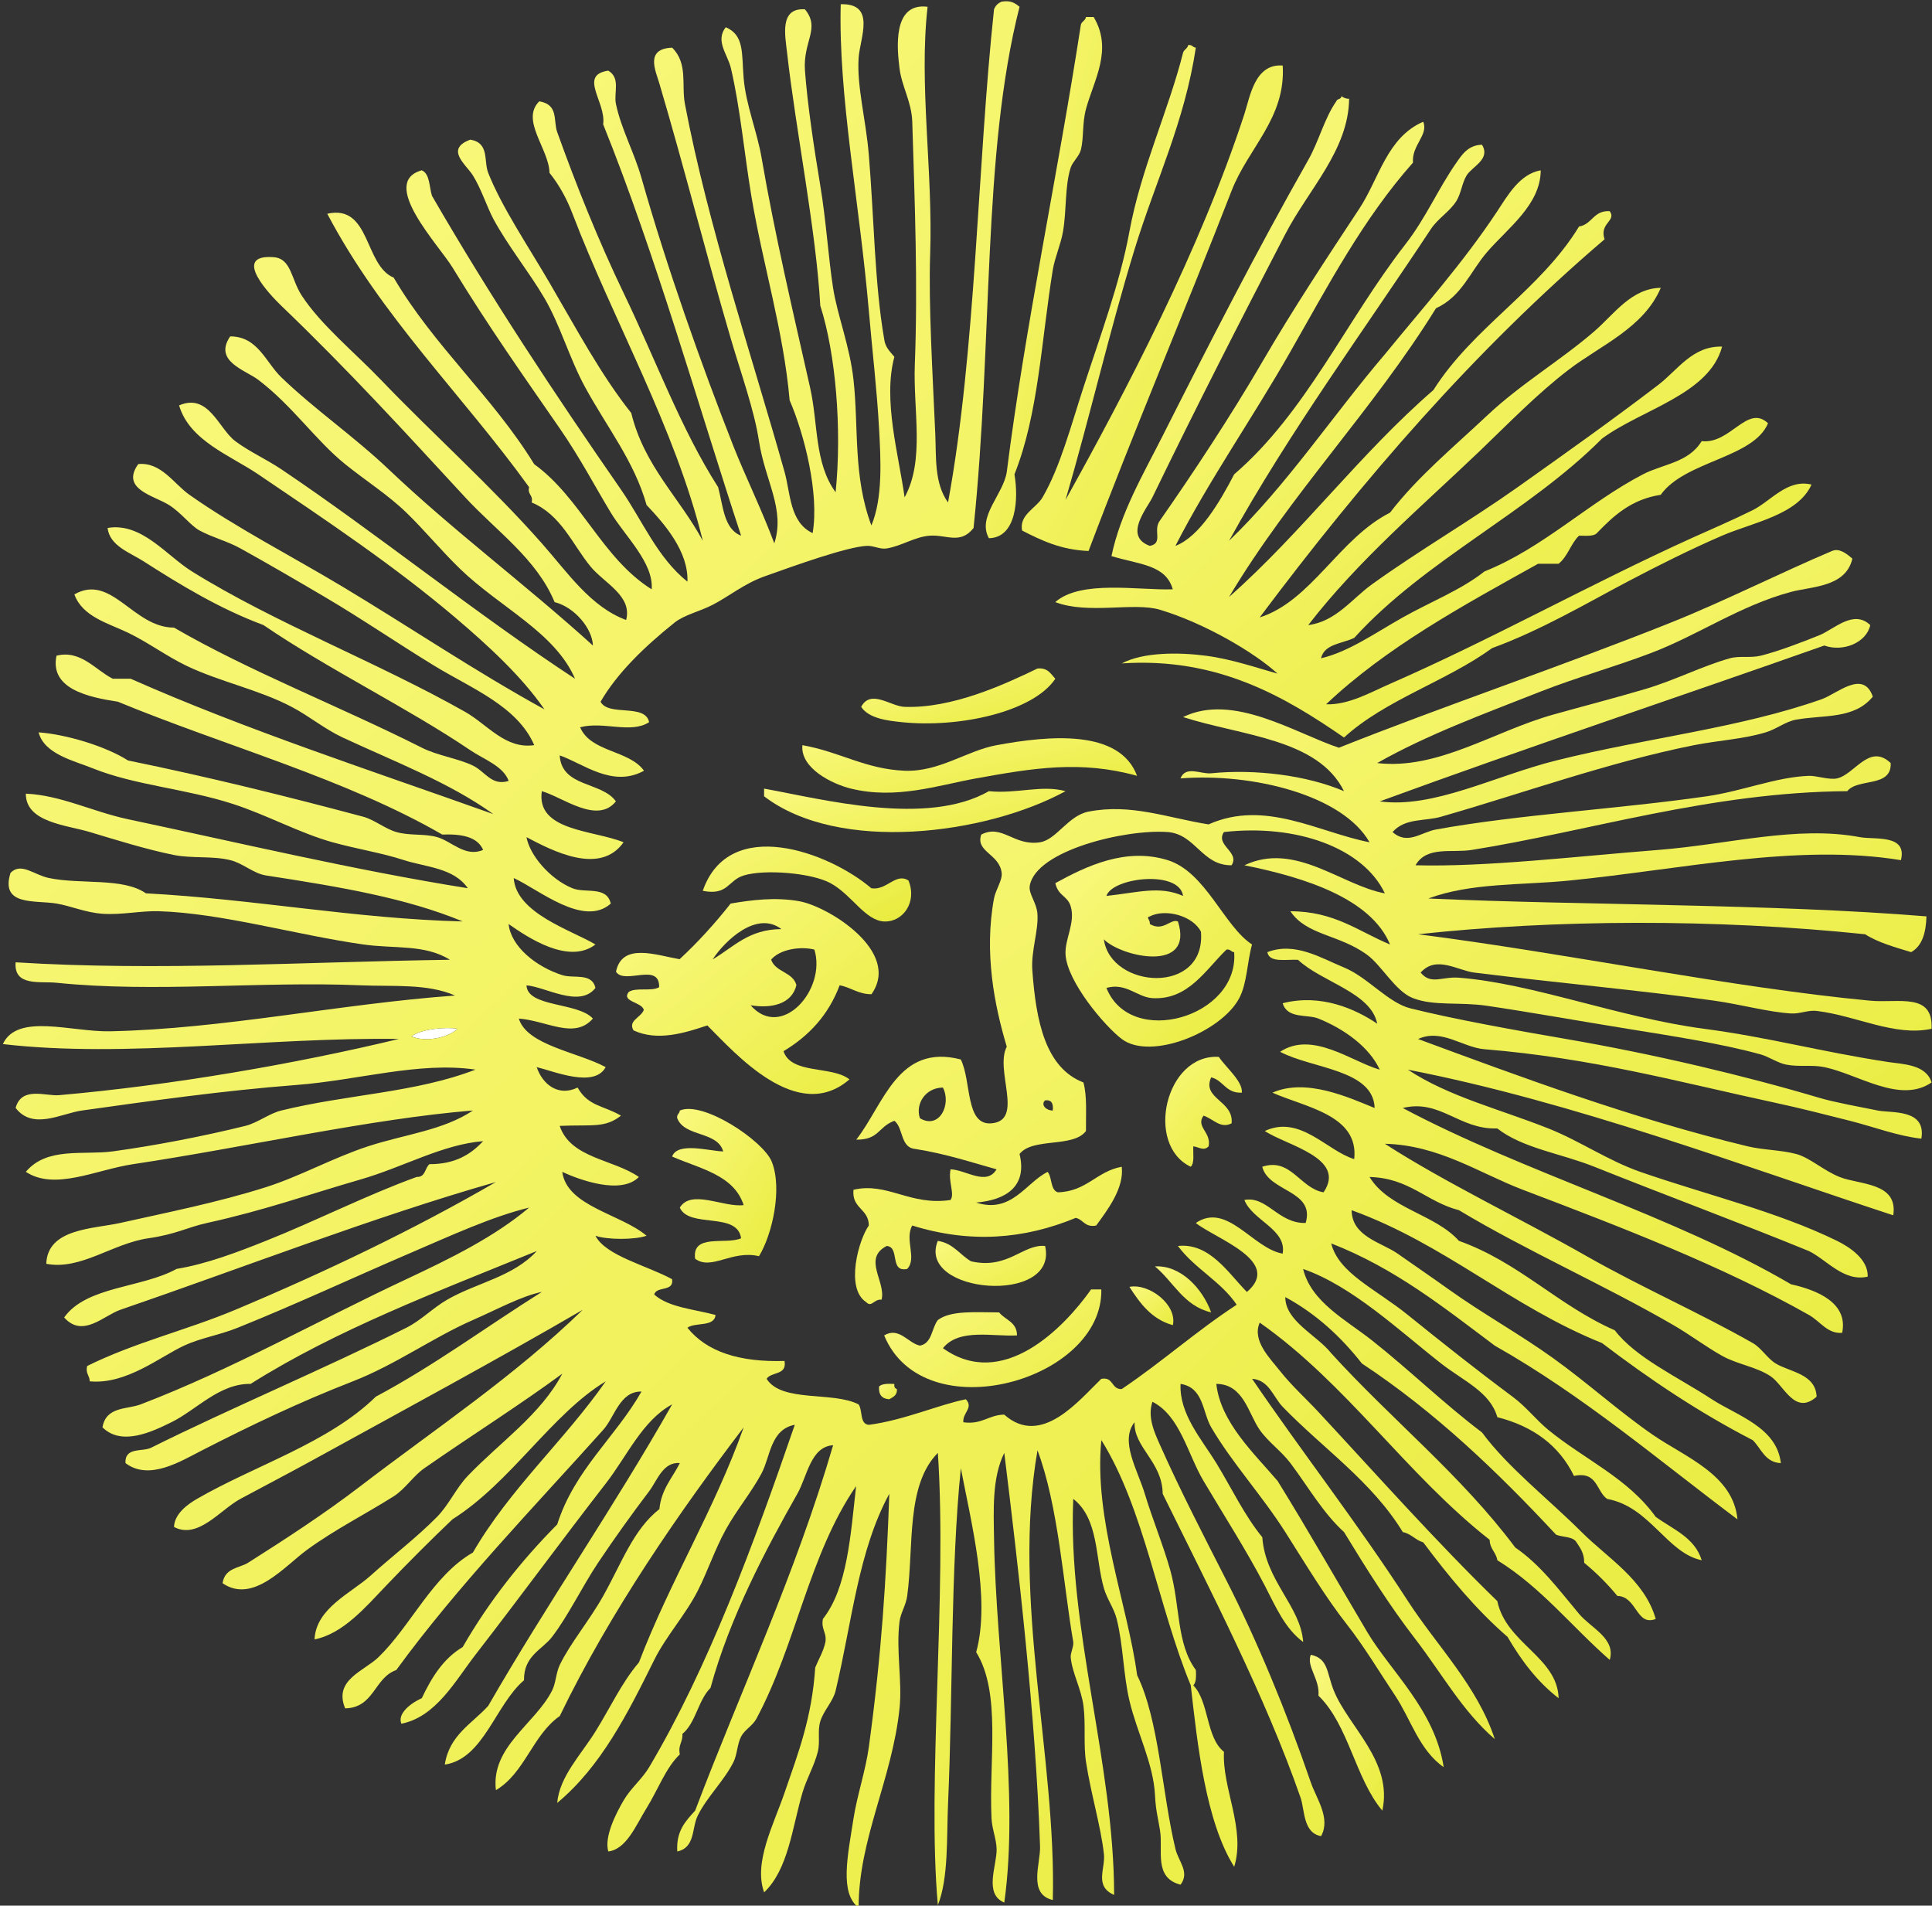 <?xml version="1.0"?>
<svg
    xmlns:rdf="http://www.w3.org/1999/02/22-rdf-syntax-ns#"
    xmlns="http://www.w3.org/2000/svg"
    xmlns:cc="http://web.resource.org/cc/"
    xmlns:dc="http://purl.org/dc/elements/1.1/"
    xmlns:svg="http://www.w3.org/2000/svg"
    xmlns:inkscape="http://www.inkscape.org/namespaces/inkscape"
    xmlns:sodipodi="http://sodipodi.sourceforge.net/DTD/sodipodi-0.dtd"
    xmlns:ns1="http://sozi.baierouge.fr"
    xmlns:xlink="http://www.w3.org/1999/xlink"
    viewBox="0 0 363 358"
  >
  <rect x="0" y="0" width="363" height="358" fill="#333333" stroke="none"/>
  <defs
    >
    <linearGradient
        id="imagebot_2"
        y2="1"
      >
      <stop
          stop-color="#fbf982"
          offset="0"
      />
      <stop
          stop-color="#e8eb3b"
          offset="1"
      />
    </linearGradient
    >
  </defs
  >
  <g
    >
    <title
    />
    <path
        id="imagebot_88"
        d="m204.96 2.961c3.67 6.144 0.04 11.844-1.44 17.28-0.73 2.702-0.39 5.451-0.96 7.68-0.3 1.187-1.56 2.237-1.92 3.36-1.11 3.424-0.74 7.979-1.44 12-0.42 2.423-1.54 4.886-1.92 7.2-2.16 13.342-2.69 27.117-7.2 38.4 0.78 4.516 0.42 11.899-4.8 11.999-2.28-4.065 2.74-8.209 3.36-12.479 3.44-27.287 9.61-55.986 13.92-84 0.17-0.631 0.85-0.755 0.96-1.44h1.44z"
        fill-rule="evenodd"
        transform="translate(.524 .23)"
        clip-rule="evenodd"
        fill="url(#imagebot_2)"
    />
    <path
        id="imagebot_86"
        d="m222.72 8.242c0.78-0.135 0.83 0.454 1.44 0.48-2.12 14.028-7.57 25.037-11.52 37.92-4.72 15.409-8.31 31.116-12.96 47.04 11.33-20.387 25.23-46.867 33.6-72.48 1.06-3.252 1.95-9.536 7.2-9.12 0.61 9.858-6.46 15.436-9.6 23.52-8.53 21.958-18.25 44.826-26.88 67.678-5.22-0.22-8.88-2-12.48-3.838-0.61-2.968 2.66-4.206 3.84-6.24 3.31-5.679 5.35-13.5 7.68-20.64 3.06-9.415 6.86-19.594 8.64-29.28 2.16-11.781 7.32-22.678 10.08-33.6 0.17-0.631 0.84-0.755 0.96-1.44z"
        fill-rule="evenodd"
        transform="translate(.524 .23)"
        clip-rule="evenodd"
        fill="url(#imagebot_2)"
    />
    <path
        id="imagebot_84"
        d="m348.04 104.95c-1.25 5.37-7.65 5.21-11.52 6.24-9.65 2.59-17.48 8.15-26.4 11.52-6.8 2.58-13.89 4.55-20.64 7.2-10.71 4.22-21.35 8.11-30.72 13.44 11.43 1.32 21.84-5.96 33.12-9.12 5.74-1.61 11.59-3.11 17.28-4.8 5.48-1.62 10.57-4.27 15.84-5.76 1.82-0.51 3.95-0.03 5.76-0.48 3.29-0.81 7.62-2.46 11.04-3.84 2.85-1.15 6.45-4.93 9.6-1.92-0.68 3.23-5.01 5.13-8.64 3.84-27.79 9.81-56 19.2-83.52 29.28 10.12 1.37 21.53-4.78 33.12-7.68 17.19-4.3 34.46-6.06 49.92-11.52 2.87-1.01 7.82-5.65 9.6-0.48-3.51 4.29-9.21 3.39-14.4 4.32-2.08 0.38-3.62 1.76-5.76 2.4-4.27 1.28-8.95 1.51-13.44 2.4-15.97 3.18-32.46 9.13-47.52 13.44-3.12 0.9-6.72 0.19-9.12 2.88 2.8 2.5 5.38 0.03 8.16-0.48 15.51-2.82 34.15-3.83 50.88-6.24 6.71-0.97 13.08-3.63 19.2-3.84 1.43-0.05 3.82 0.81 5.28 0.48 3.33-0.74 6.06-6.69 10.08-2.88 0.2 4.68-6.19 2.77-8.16 5.28-25.7 0.18-48.56 7.54-70.56 11.04-3.75 0.6-8.46-0.79-10.56 2.88 13.14 0.35 29.86-1.64 45.6-2.88 13.36-1.05 25.94-4.64 37.92-2.4 2.71 0.51 8.92-0.61 7.68 4.32-19.43-3.19-41.35 1.76-62.4 3.84-9.12 0.9-18.27 0.37-26.4 3.36 28.96 1.3 64.62 0.98 93.6 3.36-0.09 3.11-0.82 5.58-2.88 6.72-3.06-0.94-6.2-1.79-8.64-3.36-28.21-2.94-58.34-2.78-84 0 27.55 3.5 58.81 10.02 84.96 12.48 5.28 0.5 11.86-1.63 11.52 5.28-6.94 1.5-14.07-2.45-21.6-3.36-1.6-0.19-3.15 0.58-4.8 0.48-4.25-0.25-9.38-1.69-14.4-2.4-13.46-1.91-29.95-3.39-45.12-5.28-3.17-0.39-7.13-3.3-10.08 0 1.96 2.37 3.96 0.71 7.2 0.96 13.94 1.09 30.07 7.49 46.08 9.6 12.12 1.6 21.8 4.29 34.56 6.24 2.65 0.41 7.11 0.4 8.16 3.84-5.94 4.08-13.82-1.58-20.16-2.88-2.38-0.49-4.76 0.01-7.2-0.48-1.59-0.32-3.23-1.49-4.8-1.92-7.48-2.06-16.76-3.47-24.96-4.8-9.23-1.49-18.4-3.14-26.4-4.32-5.21-0.77-9.89 0.1-13.92-1.44-3.31-1.27-5.87-6.15-8.64-8.16-5.29-3.85-11.36-3.62-14.39-8.16 8.32 0 12.82 3.81 18.72 6.24-3.56-8.6-15.9-12.58-27.36-14.88 9.54-4.51 18.15 3.75 26.39 5.28-4.06-8.56-16.61-13.07-30.24-11.52-1.67 2.51 3.04 3.72 1.44 6.24-5.58 0.07-6.75-5.84-12-6.24-7.88-0.59-24.77 3.44-25.92 10.08-0.26 1.53 1.28 3.12 1.44 5.28 0.24 3.09-1.21 6.93-0.96 10.56 0.69 9.67 2.48 18.37 9.6 21.12 0.71 2.5 0.45 5.96 0.48 9.12-2.39 3.21-10.02 1.17-12.48 4.32 1.5 6.14-2.62 8.67-8.16 9.12 6.65 2.17 9.36-3.76 13.44-5.76 0.88 1.05 0.47 3.38 1.92 3.84 5.44-0.16 7.26-3.94 12-4.8 0.48 4.01-2.66 8.1-4.8 11.04-2.16 0.41-2.39-1.12-3.84-1.44-9.73 4.03-19.82 4.82-30.72 1.44-1.49 2.61 0.95 6.2-0.96 8.16-3.39 0.67-1.29-4.14-3.84-4.32-4.58 2.35-0.11 6.71-0.96 10.08-1.46-0.13-1.86 1.54-2.88 0.48-4-2.56-1.43-11.74 0.48-14.4 0-3.19-3.24-3.16-2.88-6.72 6.33-1.49 10.67 3.07 18.24 1.92 0.82-1.17-0.48-3.43 0-5.76 2.92 0.1 6.74 3.18 8.64 0-4.33-1.19-9.48-2.93-15.36-3.84-2.74-0.29-2.12-3.95-3.84-5.28-3.13 1.18-2.82 3.57-7.16 3.55 5.21-6.68 7.82-18.12 19.64-15.07 2.04 4.1 0.82 12.42 5.76 12 6.23-0.52 0.56-9.98 2.88-14.4-2.34-7.81-4.28-17.69-2.4-27.84 0.33-1.72 1.6-3.4 1.44-4.8-0.4-3.61-4.95-3.92-3.84-7.2 3.94-2.06 6.12 2.21 11.04 1.44 3.1-0.48 5.28-5.01 9.12-5.76 8.02-1.56 14.81 1.17 22.56 2.4 10.59-4.73 20.65 1.49 30.24 3.36-5.04-8.85-21.91-13.05-35.52-12 0.98-2.47 3.83-0.76 5.76-0.96 8.21-0.83 17.95 0.36 24.96 3.36-4.87-9.85-19.08-10.36-30.24-13.92 9.41-4.61 21.06 3.03 29.28 5.76 19.91-7.93 41.84-15.3 62.4-23.52 9.65-3.85 20.86-9.47 30.24-13.44 1.39-0.59 2.72 0.47 3.84 1.44zm-175.2 105.12c3.65 2.18 5.97-2.59 4.32-5.76-3.27 0.03-5.22 3.05-4.32 5.76zm24.96-1.44c0.14-1.25-0.17-2.06-1.44-1.92-0.86 0.82 0.15 1.89 1.44 1.92z"
        fill-rule="evenodd"
        clip-rule="evenodd"
        fill="url(#imagebot_2)"
    />
    <path
        id="imagebot_82"
        d="m197.76 127.28c-4.22 6.29-18.17 9.26-28.8 8.16-2.68-0.27-6.26-0.69-7.68-2.88 1.82-3.4 5.51-0.09 8.16 0 8.97 0.31 18.65-4.16 24.96-7.2 1.96-0.2 2.5 1.02 3.36 1.92z"
        fill-rule="evenodd"
        transform="translate(.524 .23)"
        clip-rule="evenodd"
        fill="url(#imagebot_2)"
    />
    <path
        id="imagebot_80"
        d="m213.12 145.52c-10.58-2.95-19.53-1.46-30.24 0.48-7.29 1.32-15.01 4-23.52 1.92-3.52-0.86-9.55-3.82-9.12-8.16 7.08 1.25 11.82 4.5 19.2 4.8 6.5 0.26 11.68-3.77 17.28-4.8 9.81-1.81 23.11-3.08 26.4 5.76z"
        fill-rule="evenodd"
        transform="translate(.524 .23)"
        clip-rule="evenodd"
        fill="url(#imagebot_2)"
    />
    <path
        id="imagebot_78"
        d="m199.68 148.4c-15.01 8.19-42.62 11.72-56.64 0.96v-1.44c11.07 2 30.56 7.17 42.24 0.48 5.28 0.54 9.9-1.24 14.4 0z"
        fill-rule="evenodd"
        transform="translate(.524 .23)"
        clip-rule="evenodd"
        fill="url(#imagebot_2)"
    />
    <path
        id="imagebot_76"
        d="m170.69 165.41c1.7 4.15-1.12 7.83-4.53 7.7-3.61-0.13-6.09-5.01-10.12-7.2-3.51-1.91-12.3-2.67-16.32-1.44-2.96 0.91-2.92 3.83-7.68 2.88 4.93-14.21 23.64-7.32 31.68-0.48 2.87 0.47 4.58-2.99 6.97-1.46z"
        fill-rule="evenodd"
        clip-rule="evenodd"
        fill="url(#imagebot_2)"
    />
    <path
        id="imagebot_74"
        d="m234.72 177.2c-0.94 3.37-0.92 7.28-2.4 10.08-3.36 6.37-16.65 11.79-22.08 7.68-3.22-2.44-10.23-10.73-10.56-15.84-0.19-2.93 1.91-6.01 0.96-9.12-0.6-1.96-2.35-1.9-2.88-4.32 5.84-3.22 13.26-6.76 21.12-4.32 7.15 2.23 10.56 12.41 15.84 15.84zm-27.36-9.12c5.96-0.64 9.98-1.96 14.4 0-0.69-4.96-13.31-3.46-14.4 0zm8.16 3.84c-0.82 0.2 0.1 0.62 0 1.44 2.56 1.51 3.92-1.1 5.28-0.48 3.08 9.71-10.6 6.7-13.92 3.36 1.28 9.33 19.22 10.52 18.24-1.44-1.51-3.01-6.68-4.38-9.6-2.88zm14.4 6.24c-3.9 3.74-7.16 9.52-13.92 9.12-2.87-0.17-4.91-2.96-8.64-1.92 4.52 11.4 24.96 5.52 24-6.72-0.61-0.02-0.66-0.61-1.44-0.48z"
        fill-rule="evenodd"
        transform="translate(.524 .23)"
        clip-rule="evenodd"
        fill="url(#imagebot_2)"
    />
    <path
        id="imagebot_73"
        d="m221.76 168.08c-4.42-1.96-8.44-0.64-14.4 0 1.09-3.46 13.71-4.96 14.4 0z"
        fill-opacity="0"
        fill-rule="evenodd"
        transform="translate(.524 .23)"
        clip-rule="evenodd"
        fill="#fff"
    />
    <path
        id="imagebot_70"
        d="m225.12 174.8c0.98 11.97-16.96 10.77-18.24 1.44 3.32 3.34 17 6.35 13.92-3.36-1.36-0.62-2.72 1.99-5.28 0.48 0.1-0.82-0.82-1.24 0-1.44 2.92-1.5 8.09-0.13 9.6 2.88z"
        fill-opacity="0"
        fill-rule="evenodd"
        transform="translate(.524 .23)"
        clip-rule="evenodd"
        fill="none"
    />
    <path
        id="imagebot_69"
        d="m146.4 174.32c-6.2 0.04-9.04 3.44-12.96 5.76 2.25-3.48 8.26-9.33 12.96-5.76z"
        fill-opacity="0"
        fill-rule="evenodd"
        transform="translate(.524 .23)"
        clip-rule="evenodd"
        fill="#fff"
    />
    <path
        id="imagebot_68"
        d="m152.64 178.16c2.35 7.52-6.14 17.22-12 10.56 3.86 0.63 7.77-0.19 8.64-3.84-0.69-2.51-3.98-2.42-4.8-4.8 1.59-1.91 5.39-2.59 8.16-1.92z"
        fill-rule="evenodd"
        transform="translate(.524 .23)"
        clip-rule="evenodd"
        fill="none"
    />
    <path
        id="imagebot_67"
        d="m231.36 178.64c0.96 12.24-19.48 18.12-24 6.72 3.73-1.04 5.77 1.75 8.64 1.92 6.76 0.4 10.02-5.38 13.92-9.12 0.78-0.13 0.83 0.46 1.44 0.48z"
        fill-opacity="0"
        fill-rule="evenodd"
        transform="translate(.524 .23)"
        clip-rule="evenodd"
        fill="#fff"
    />
    <path
        id="imagebot_66"
        d="m85.44 193.04c-1.564 1.58-5.869 2.63-8.64 1.44 1.687-1.45 6.668-1.83 8.64-1.44z"
        fill-rule="evenodd"
        transform="translate(.524 .23)"
        clip-rule="evenodd"
        fill="#fff"
    />
    <path
        id="imagebot_64"
        d="m232.8 205.04c-3.03 0.15-3.44-2.32-5.76-2.88-1.81 4.06 4.28 4.36 3.84 8.64-2.09 1.09-3.46-0.86-5.28-1.44-1.51 2.11 1.51 3.1 0.96 5.76-0.9 0.94-1.76 0.15-2.88 0-0.06 1.39 0.26 3.15-0.48 3.84-8.67-4.12-4.75-21.26 5.28-20.64 1.39 2.06 4.54 4.62 4.32 6.72z"
        fill-rule="evenodd"
        transform="translate(.524 .23)"
        clip-rule="evenodd"
        fill="url(#imagebot_2)"
    />
    <path
        id="imagebot_63"
        d="m176.64 204.08c1.65 3.17-0.68 7.94-4.32 5.76-0.91-2.71 1.05-5.73 4.32-5.76z"
        fill-rule="evenodd"
        transform="translate(.524 .23)"
        clip-rule="evenodd"
        fill="none"
    />
    <path
        id="imagebot_62"
        d="m195.84 206.48c1.26-0.14 1.58 0.67 1.44 1.92-1.29-0.03-2.31-1.1-1.44-1.92z"
        fill-rule="evenodd"
        transform="translate(.524 .23)"
        clip-rule="evenodd"
        fill="none"
    />
    <path
        id="imagebot_60"
        d="m142.08 235.76c-5.1-1.22-8.92 2.75-12 0.48-0.64-4.8 5.74-2.58 8.64-3.84-0.69-5.07-9.72-1.8-11.52-5.76 2.13-3.54 8.27 0.01 12-0.48-1.84-5.68-8.21-6.83-13.44-9.12 1.01-2.82 7.01-1.02 9.6-0.96-1.1-3.86-7.26-2.66-8.64-6.24-0.14-0.77 0.45-0.82 0.48-1.44 4.36-1.91 15.71 5.69 17.28 9.6 2.03 5.05 0.11 13.69-2.4 17.76z"
        fill-rule="evenodd"
        transform="translate(.524 .23)"
        clip-rule="evenodd"
        fill="url(#imagebot_2)"
    />
    <path
        id="imagebot_58"
        d="m195.84 233.84c2.59 11.2-24.25 9.01-20.16-0.96 2.91 0.45 4.12 2.6 6.24 3.84 6.91 1.59 9.78-3.29 13.92-2.88z"
        fill-rule="evenodd"
        transform="translate(.524 .23)"
        clip-rule="evenodd"
        fill="url(#imagebot_2)"
    />
    <path
        id="imagebot_56"
        d="m227.04 246.32c-5.18-1.22-7.06-5.74-10.56-8.64 4.81-0.29 8.94 4.15 10.56 8.64z"
        fill-rule="evenodd"
        transform="translate(.524 .23)"
        clip-rule="evenodd"
        fill="url(#imagebot_2)"
    />
    <path
        id="imagebot_54"
        d="m219.84 248.72c-4-1.12-6.15-4.09-8.16-7.2 3.7-0.72 9.01 3.36 8.16 7.2z"
        fill-rule="evenodd"
        transform="translate(.524 .23)"
        clip-rule="evenodd"
        fill="url(#imagebot_2)"
    />
    <path
        id="imagebot_52"
        d="m206.4 242c0.39 17.18-33.39 26.66-40.8 8.64 2.82-1.68 4.48 1.46 6.72 1.92 2.3-0.42 2.17-3.27 3.36-4.8 2.45-1.87 7.2-1.44 11.52-1.44 1.13 1.43 3.35 1.77 3.36 4.32-4.61 0.26-10.87-1.39-13.92 2.4 11.26 8.05 22.76-3.85 27.84-11.04h1.92z"
        fill-rule="evenodd"
        transform="translate(.524 .23)"
        clip-rule="evenodd"
        fill="url(#imagebot_2)"
    />
    <path
        id="imagebot_50"
        d="m167.52 259.76c-0.08 0.56 0.11 0.86 0.48 0.96 0.08 1.2-0.74 1.5-1.44 1.92-1.35-0.09-2.04-0.83-1.92-2.4 0.57-0.55 1.7-0.54 2.88-0.48z"
        fill-rule="evenodd"
        transform="translate(.524 .23)"
        clip-rule="evenodd"
        fill="url(#imagebot_2)"
    />
    <path
        id="imagebot_31"
        d="m245.76 310.64c3.32 0.69 2.97 3.37 4.32 6.72 2.74 6.8 11.15 13.3 9.12 22.56-5.11-6.09-6.32-16.08-12-21.6 0.28-3.12-2.32-5.52-1.44-7.68z"
        fill-rule="evenodd"
        transform="translate(.524 .23)"
        clip-rule="evenodd"
        fill="url(#imagebot_2)"
    />
    <path
        id="imagebot_29"
        d="m252.96 18.322c-0.12 9.669-7.63 17.017-12 25.44-8.47 16.322-16.72 32.43-24.96 49.44-1.01 2.085-5.5 7.298-0.48 9.118 2.62-0.51 0.47-2.963 1.92-4.798 6.11-8.744 13.21-19.471 19.2-29.76 5.82-10.001 12.2-19.644 18.24-28.8 3.71-5.623 5.17-13.372 12-16.32 1.04 2.468-2.2 4.412-1.92 7.68-9.31 10.475-16 23.15-23.04 35.52-7.01 12.326-15.17 23.949-21.6 36.478 4.53-1.71 8.36-8.281 11.04-13.438 13.56-11.679 20.98-28.824 32.16-43.2 3.91-5.031 6.13-10.399 9.6-15.36 0.99-1.417 2.18-3.31 4.8-3.36 1.68 2.734-1.84 4.064-2.88 5.76-0.86 1.395-1.04 3.388-1.92 4.8-1.25 2.003-3.48 3.281-4.8 5.28-12.52 18.976-26.6 38.085-37.92 58.558 10.92-10.518 19.41-23.465 29.28-35.038 7.12-8.714 14.69-17.154 21.12-26.88 1.94-2.936 4.21-6.989 8.16-7.68-0.03 6.485-6.19 10.847-10.08 15.36-3.18 3.686-4.75 8.348-9.6 10.56-11.87 19.171-27.28 34.805-38.88 54.238 13.67-12.084 24.59-26.928 38.4-38.878 7.5-11.857 20.02-18.701 27.36-30.72 2.48-0.394 2.7-3.062 5.76-2.88 1.35 1.822-2.01 2.246-0.96 5.28-24.43 20.854-45.41 45.149-64.8 71.038 9.72-3.09 14.91-14.84 24.48-19.678 5.21-6.772 11.84-12.217 18.24-18.24 6.35-5.986 13.82-10.353 20.16-15.84 3.74-3.241 6.96-8.077 12.48-8.16-3.19 7.51-11.31 10.799-17.28 15.36-5.93 4.521-11.46 10.25-16.8 15.36-11.03 10.537-22.77 20.478-32.16 32.638 5.22-0.66 8.27-5.01 12-7.68 8.96-6.43 18.44-11.916 27.36-18.238 8.82-6.254 17.77-12.603 26.4-19.2 3.69-2.825 6.43-7.358 12-7.2-2.39 8.988-15.1 11.772-22.56 17.28-13.98 14.026-33.23 22.768-46.56 37.438-2.27 1.1-5.61 1.12-6.24 3.84 5.22-1.23 10.15-4.75 15.36-7.68 5.12-2.89 10.91-5.13 15.35-8.64 10.97-4.37 19.51-12.9 29.77-18.238 3.75-1.953 8.57-2.167 11.04-6.24 5.43 0.607 8.58-7.016 12.47-3.36-2.73 6.56-15.63 7.069-20.16 13.44-5.54 0.853-8.86 3.936-12 7.2-0.61 0.658-2.08 0.478-3.35 0.478-1.56 1.49-2.13 3.95-3.85 5.28h-3.84c-14.19 7.89-28.49 15.66-39.84 26.4 4.2 0.15 8.32-2.23 12-3.84 18.93-8.27 37.58-18.72 56.64-27.36 3.83-1.729 7.75-3.401 11.53-5.278 3.4-1.694 6.5-5.911 11.04-4.8-2.56 5.715-11.08 7.124-16.8 9.598-5.98 2.58-12.11 5.66-17.77 8.64-7.44 3.93-16.4 9.2-25.43 12.48-8.62 6.26-20.07 9.7-27.84 16.8-10.94-7.53-23.61-15.14-41.76-13.92 4.06-2.14 10.7-2.11 15.84-1.44 4.88 0.64 9.7 2.32 13.43 3.36-4.33-3.98-13.73-9.49-22.08-12-4.93-1.48-13.49 0.93-19.68-1.44 4.83-4.23 15.62-2.18 22.08-2.4-1.32-4.65-6.3-4.65-11.52-6.24 1.71-8.174 5.99-15.407 9.6-22.558 8.63-17.09 17.73-34.867 27.36-51.84 1.99-3.493 3.05-7.862 5.28-11.04 0.12-0.521 0.96-0.326 0.96-0.96 0.4 0.254 0.79 0.5 1.45 0.48z"
        fill-rule="evenodd"
        transform="translate(.524 .23)"
        clip-rule="evenodd"
        fill="url(#imagebot_2)"
    />
    <path
        id="imagebot_1"
        d="m191.56 1.272c-7.06 27.724-4.97 62.567-8.64 97.92-2.47 3.128-5 1.248-8.16 1.438-2.85 0.18-5.31 1.94-8.16 2.4-1.29 0.21-2.49-0.57-3.84-0.48-3.81 0.25-13.16 3.6-19.2 5.76-3.7 1.33-6.58 3.71-9.6 5.28-2.49 1.3-5.33 1.88-7.2 3.36-5.8 4.63-10.86 9.59-13.92 14.88 1.5 2.83 8.38 0.26 9.12 3.84-3.44 2.24-8.62-0.23-12.96 0.96 2.01 4.72 9.2 4.25 12 8.16-5.93 3.28-11.52-1.41-15.84-2.88 0.37 6.04 7.92 4.89 10.56 8.64-3.53 4.37-9.98-0.8-13.92-1.92-1.09 7.52 9.67 7.28 15.36 9.6-4.42 6.28-13.33 1.63-18.236-0.96 0.589 3.36 4.376 7.86 8.636 9.6 2.42 0.99 6.43-0.5 7.2 2.88-5.1 4.53-13.55-2.67-18.236-4.8 0.422 6.64 10.946 9.83 15.356 12.48-5.05 3.88-12.835-1.4-16.316-3.84 0.433 4.18 5.066 7.99 10.076 9.6 2.15 0.69 5.56-0.53 6.24 2.4-2.96 3.85-9.4-0.22-12.956-0.48 0.173 4.15 9.666 3.14 12.476 6.24-3.48 3.99-8.65 0.39-13.916 0 1.533 5.03 11.016 6.27 16.316 9.12-2.15 3.99-9.66 0.79-12.96 0 1.11 3.29 4.11 5.59 7.68 3.84 2.06 3.57 4.78 3.31 8.16 5.28-3.06 2.37-5.33 1.66-11.52 1.92 2.05 6.11 10.08 6.24 14.88 9.6-3.38 3.44-11.27 0.49-14.4-0.96 0.88 6.5 10.99 7.88 15.84 12-2.21 0.78-7.38 0.78-9.6 0 1.89 3.75 9.73 5.61 14.4 8.16 0.38 2.45-2.93 1.23-3.36 2.88 2.7 2.43 7.49 2.75 11.52 3.84-0.22 2.33-3.8 1.31-5.28 2.4 3.63 4.54 9.82 6.5 18.24 6.24 0.51 2.75-2.5 1.98-3.36 3.36 2.86 4.51 12.43 2.3 17.28 4.8 0.8 1.13 0.16 3.69 1.92 3.84 6.55-0.84 13.39-3.86 18.24-4.8 1.5 1.64-0.67 2.52-0.48 4.32 3.52 0.48 4.7-1.38 7.68-1.44 6.98 6.21 14.08-2.72 18.24-6.72 2.36-0.43 1.83 2.01 3.84 1.92 7.47-5.01 14.04-10.92 21.6-15.84-2.95-4.4-7.92-6.8-11.04-11.04 5.98-0.65 9.52 5.18 12.96 8.64 6.77-5.77-5.88-9.98-9.6-12.96 5.88-4 10.7 4.79 16.32 5.76 0.78-4.61-5.65-6.18-7.2-10.08 4.25-0.82 6.38 4.46 11.52 4.32 1.81-6.17-6.96-5.8-8.16-10.56 5.37-1.79 7.1 4.06 11.52 4.8 4.41-6.48-6.97-8.8-11.04-11.52 6.65-3.09 11.63 3.71 16.8 5.28 0.91-8.29-9.15-9.71-15.36-12.48 6.36-2.81 14.4 0.94 19.2 2.88-0.24-7.27-11.82-7.37-17.76-10.56 6.06-4.02 13.49 1.88 18.72 3.36-1.97-4.28-6.72-7.67-11.52-9.6-2.09-0.85-5.82 0.11-6.72-2.88 7.16-1.84 13.64 1.06 17.76 3.84-1.15-5.88-10.43-7.8-14.88-12-2.28-0.11-5.4 0.61-5.76-1.44 5.19-1.99 10.04 1.09 14.4 2.88 4.48 1.84 8.27 6.63 12.48 7.68 8.23 2.05 19.62 4.1 29.28 5.76 16.45 2.83 33.5 6.88 47.52 11.04 2.92 0.87 7.45 1.67 11.04 2.4 2.48 0.51 9.13-0.38 8.16 5.28-4.51-0.5-8.82-2.19-13.44-3.36-4.56-1.15-9.13-2.33-13.92-3.36-18.31-3.94-34.29-8.4-54.72-10.08-4.14-0.34-8.02-3.94-12.48-1.92 18.72 6.92 40.2 14.93 61.92 20.16 2.97 0.71 6.22 0.67 9.12 1.44 2.56 0.68 5.13 3.11 8.16 4.32 3.75 1.5 11.03 0.98 10.08 7.2-28.08-9.2-59.98-21.29-91.2-27.36 7.7 5.08 17.26 7.41 26.4 11.04 5.79 2.29 11.27 6.07 17.28 8.16 12.37 4.3 25.7 7.44 36.96 12.96 2.45 1.2 5.88 3.51 5.76 6.72-4.46 1.04-7.68-3.15-11.04-4.8-13.18-5.39-26.76-10.42-40.32-15.84-6.26-2.51-13.44-3.45-18.24-7.2-7.16 0.26-10.71-5.57-17.76-3.84 23.09 12.27 50.66 20.06 72.96 33.12 4.92 1.09 10.78 3.5 9.6 9.12-2.75 0.23-4.12-2.17-6.24-3.36-16.38-9.25-35.21-16.47-53.76-23.52-8.14-3.1-15.74-8.39-25.92-8.64 11.07 7.16 25.68 14.14 37.92 21.12 10.35 5.89 21.23 10.63 31.2 16.32 1.63 0.92 2.69 2.84 4.32 3.84 2.6 1.59 7.52 1.92 7.68 6.24-4.1 3.61-6.14-2.17-8.64-3.84-2.67-1.79-6.24-2.23-9.12-3.84-3.05-1.71-6.08-4-9.12-5.76-12.81-7.44-27.88-14.11-40.32-21.6-6.11-1.57-9.3-6.06-16.8-6.24 3.64 5.96 12.26 6.94 16.8 12 11.32 4.04 18.6 12.12 29.28 16.8 3.92 5.15 11.71 8.69 18.24 12.96 4.69 3.06 12.22 5.24 12.96 12-3.02-0.17-3.66-2.74-5.28-4.32-10.24-5.28-19.5-11.53-28.32-18.24-17.12-6.87-29.43-18.57-47.04-24.96 0.02 4.98 5.68 6.07 8.64 8.16 3.28 2.31 6.58 4.55 9.6 6.72 6.47 4.62 13.36 8.41 19.68 12.96 6.32 4.53 12.43 10.07 18.73 14.4 6.03 4.15 15.06 7.45 15.84 15.84-14.91-11.17-28.95-23.22-45.61-32.64-9.51-7.13-18.74-14.54-30.72-19.2 1.39 5.61 8.37 8.56 14.4 13.44 6.55 5.28 12.7 10.17 19.68 15.36 2.58 1.91 4.37 4.31 6.72 6.24 6.88 5.61 14.93 9.04 20.16 16.32 3.24 2.36 7.34 3.87 8.65 8.16-6.55-1.35-9.73-10.08-17.77-11.52-2.07-1.45-1.78-5.26-6.23-4.32-2.77-5.71-7.65-9.32-14.4-11.04-1.35-4.75-6.34-6.78-10.56-10.08-7.77-6.08-16.71-14.57-25.93-17.76 1.51 6.22 8.02 9.53 12.97 13.44 7.09 5.61 13.43 11.82 20.64 17.27 4.91 6.64 12.39 12.4 18.72 18.72 4.89 4.89 11.83 8.96 13.92 16.32-3.66 1.45-3.53-4.26-7.2-4.32-1.88-2.28-3.96-4.36-6.24-6.23 0.02-1.78-0.74-2.79-1.44-3.84-0.63-1.14-2.6-0.93-3.84-1.44-11.04-11.85-22.71-23.06-36.48-32.16-3.95-5.02-8.59-9.33-14.4-12.48-0.02 4.54 5.94 7.14 8.64 10.56 11.27 12.41 24.44 22.92 34.56 36.48 4.76 3.27 8.12 7.84 12 12.48 2.22 2.65 6.95 4.61 5.76 8.64-7.09-6.19-12.9-13.66-21.12-18.72-0.24-1.52-1.41-2.11-1.44-3.84-15.69-12.31-26.76-29.24-43.2-40.8-1.52 3.38 1.96 6.73 3.84 9.12 2.1 2.67 4.99 5.3 7.2 7.68 10.87 11.7 22.07 24.32 33.6 35.52 1.65 7.96 11.27 10.47 11.52 18.24-3.98-3.06-7.01-7.08-9.6-11.52-6-5.21-11.05-11.36-15.84-17.76-1.49-0.43-2.24-1.61-3.84-1.93-5.79-9.5-15.03-15.74-22.56-23.52-1.81-1.87-2.54-5.03-5.76-5.28 9.37 13.78 19.76 27.05 29.28 41.76 5.44 8.42 13.05 15.93 16.32 25.93-6.05-5.2-9.99-12.38-14.88-18.73-4.89-6.33-9.24-13.26-13.44-20.16-3.98-3.62-6.71-8.47-10.08-12.96-1.7-2.26-4.14-3.93-5.76-6.23-2.15-3.06-3.02-8.62-8.16-8.65 0.79 7.22 7.11 13.06 11.52 18.24 5.85 9.46 10.98 18.5 16.8 28.32 4.39 7.42 12.74 14.66 14.4 25.44-4.61-3.21-6.15-8.97-9.12-13.44-2.94-4.4-5.83-9.25-9.12-13.44-3.86-4.9-7.6-11.09-11.52-17.28-4.39-6.91-10.07-13.08-13.92-19.68-1.67-2.86-1.39-7.47-5.76-8.16-0.27 5.68 3.99 10.43 6.72 14.88 2.88 4.72 5.27 9.82 8.64 13.93 0.59 8.22 7.2 12.93 7.68 19.68-3.43-2.53-5.15-6.61-7.2-10.57-3.34-6.44-7.65-13.16-11.52-19.68-3.01-5.07-4.38-12.22-9.6-14.88-0.98 2.85 0.37 5.77 1.44 8.16 3.74 8.42 8.24 17.12 12.48 25.44 5.64 11.08 11.17 24.32 15.84 37.92 1.02 2.99 3.79 6.72 1.92 10.08-3.41-0.61-3.06-4.94-3.84-7.2-6.66-19.13-17.01-39.02-25.92-57.12-0.05-6.04-5.47-8.69-5.28-13.44-2.81 3.54 0.55 8.91 1.92 13.44 1.43 4.74 3.48 9.69 4.8 14.4 1.88 6.77 1.13 13.78 4.8 18.72 0.06 1.19 0.07 2.32-0.48 2.88 3 3.08 2.35 9.81 5.76 12.48-0.38 6.79 4.11 14.47 1.92 21.6-5.35-8.47-6.92-23.07-8.16-34.08-6.13-14.82-8.74-33.17-16.8-46.08-1.48 14.83 4.98 31.1 6.72 44.16 4.13 8.43 4.66 22.09 7.2 32.64 0.57 2.38 2.74 4.36 0.96 6.72-5.07-1.3-3.28-6.42-3.84-10.08-0.37-2.43-0.81-3.69-0.96-6.72-0.3-5.98-3.38-11.75-4.8-17.76-1.18-4.98-1.15-10.4-2.4-15.36-0.5-2-1.81-3.72-2.4-5.76-1.65-5.74-0.94-13.04-5.76-16.8-1.07 24.3 7.65 49.62 7.68 74.4-3.79-1.64-1.61-4.93-1.92-7.68-0.59-5.28-2.41-11.14-3.36-17.28-0.51-3.28-0.03-7.1-0.48-10.56-0.42-3.19-2.14-6.23-2.4-9.12-0.07-0.75 0.61-2.13 0.48-2.88-1.87-10.78-2.78-25.53-6.72-36-4.86 28.12 3.55 57.59 2.88 84.48-4.72-1.1-2.29-6.83-2.4-10.08-0.83-24.79-4.15-53.02-6.72-73.92-2.32 4.71-2.01 10.68-1.92 16.32 0.36 21.96 4.79 47.78 1.92 68.16-3.91-1.64-1.36-6.96-1.44-10.08-0.05-1.89-0.87-3.77-0.96-5.76-0.51-10.91 1.87-23.57-2.88-31.2 2.77-9.99-0.99-24.57-2.88-34.56-1.93 18.88-1.49 42.21-2.4 62.88-0.29 6.5 0.12 14.05-1.92 19.2-2.07-22.9 1.77-58.51 0-84.96-6.03 6.08-4.49 17.54-5.76 26.88-0.23 1.74-1.24 3.18-1.44 4.8-0.69 5.56 0.54 11.14 0 16.32-1.38 13.28-7.76 24.74-7.68 37.44-3.62-2.72-2.06-9.76-0.96-16.8 0.67-4.3 2.28-9.01 2.88-13.44 2.4-17.64 3.24-31.09 3.84-47.52-5.85 10.76-7 24.06-10.08 36.96-0.49 2.07-2.24 3.72-2.88 5.76-0.58 1.86 0.01 3.81-0.48 5.76-0.64 2.58-2.1 5.03-2.88 7.68-1.94 6.61-2.65 14.39-7.2 18.72-2.03-5.57 1.75-12.64 3.84-18.72 2.55-7.43 5.13-14 5.76-23.52 0.65-1.59 1.52-2.96 1.92-4.8 0.26-1.85-0.85-2.34-0.48-4.32 4.59-5.81 5.19-15.61 6.24-24.96-8.87 12.9-11.27 29.79-18.72 43.68-0.72 1.36-2.19 2.05-2.88 3.36-0.75 1.46-0.73 3.38-1.44 4.8-1.77 3.54-4.95 6.5-6.72 10.08-1.15 2.34-0.43 5.98-3.84 6.72-0.24-3.92 1.62-5.74 3.36-7.68 8.67-22.85 18.79-44.25 25.92-68.64-4.24 0.28-4.84 5.81-6.72 9.12-5.91 10.44-12.7 23.21-16.32 36.48-2.33 2.31-2.74 6.54-5.28 8.64 0.11 1.55-0.85 2.03-0.48 3.84-2.63 2.49-4.08 6.6-6.24 10.08-2.01 3.23-3.77 7.74-7.2 8.16-0.81-2.76 1.46-7.17 2.88-9.6 1.36-2.32 3.45-3.97 4.8-6.24 11.09-18.69 19.62-41.8 27.36-64.32-4.6 0.89-4.57 5.98-6.24 9.12-1.91 3.58-4.71 6.92-6.72 10.56-2.09 3.8-3.38 7.78-5.28 11.52-2.3 4.53-5.92 8.46-8.16 12.96-4.97 10.02-9.98 20.02-18.24 26.88 0.43-4.97 4.46-9.03 7.2-13.44 2.71-4.35 4.94-9.21 8.16-12.96 5.89-15.39 14.09-28.47 19.68-44.16-11.97 15.72-25.02 34.5-34.56 54.24-5.1 3.54-6.557 10.72-11.998 13.92-0.978-8.17 7.398-12.44 10.558-18.72 0.72-1.42 0.73-3.32 1.44-4.8 1.96-4.07 5.57-8.33 8.16-12.96 3.47-6.18 5.65-12.47 10.56-16.32 0.37-3.79 2.46-5.86 3.84-8.64-3.17-0.3-4.3 3.37-5.76 5.28-3.08 4.06-6.39 8.64-9.6 13.44-3.03 4.55-5.58 9.92-8.64 13.92-1.86 2.44-5.35 3.53-5.278 8.16-5.381 4.58-7.59 14.76-14.88 15.84 0.84-5.56 5.123-7.68 8.16-11.04 11.108-19.29 23.568-37.23 34.558-56.64-5.6 3.04-8.43 9.67-12.48 14.88-8.07 10.39-16.089 21.33-24.478 32.16-3.783 4.88-7.394 11.67-13.92 12.96-0.83-1.97 1.97-3.98 3.84-4.8 1.847-3.91 4.063-7.46 7.68-9.6 4.966-8.63 10.989-16.21 17.758-23.04 3.29-10.31 10.9-16.3 15.84-24.96-4.09-0.08-5.03 4.79-7.2 7.2-12.71 14.19-27.332 29.28-38.878 45.12-4.156 1.44-4.125 7.08-9.6 7.2-2.239-5.34 3.549-7 6.24-9.6 6.123-5.91 10.151-15.31 17.76-19.68 6.987-12.05 17.128-20.95 24.958-32.16-10.17 6.15-17.808 18.99-28.798 25.92-4.094 3.9-8.364 8.17-12.48 12.48-3.835 4.01-8.078 9.03-13.44 10.08 0.292-5.9 6.882-8.68 10.56-12 4.099-3.7 8.662-7.15 12.48-11.04 2.228-2.27 3.559-5.38 5.76-7.68 6.077-6.35 13.668-11.46 17.758-19.2-7.838 5.78-17.088 11.62-25.918 17.76-2.047 1.42-3.613 3.92-5.76 5.28-5.346 3.38-11.115 6.27-16.32 10.08-4.145 3.03-10.122 10.2-15.84 6.24 0.46-2.93 3.149-2.8 4.8-3.84 7.08-4.48 14.412-9.26 21.12-14.4 13.965-10.7 28.911-20.62 41.758-33.12-16.094 9.37-34.043 19.06-50.878 28.32-4.146 2.28-8.903 4.76-13.44 7.2-3.828 2.06-7.944 7.66-12.48 5.28 0.088-2.49 2.589-4.28 4.32-5.28 10.893-6.3 24.699-10.49 33.6-19.2 11.063-5.9 20.777-13.14 31.198-19.68-3.883 0.79-8.381 3.28-12.958 5.28-7.535 3.3-14.474 8.37-22.56 11.52-10.129 3.95-18.95 8.17-28.32 12.96-4.039 2.06-9.95 5.78-14.4 2.4-0.157-3.07 3.19-2.08 4.8-2.88 14.773-7.36 32.504-14.81 48-22.56 2.752-1.38 4.976-3.73 7.68-5.28 5.51-3.17 12.381-4.27 16.798-9.12-18.63 7.61-37.679 14.8-53.758 24.96-5.869-0.1-10.184 4.89-14.88 7.2-3.581 1.76-9.344 4.56-12.96 0.96 0.673-3.96 4.609-3.33 7.2-4.32 17.168-6.57 33.4-15.79 49.92-23.52 8.169-3.83 16.542-7.94 23.04-13.44-7.106 1.75-14.478 5.17-22.56 8.64-10.261 4.4-21.1 9.47-32.16 13.92-3.531 1.42-6.956 1.91-10.08 3.36-4.581 2.12-10.896 7.37-17.76 6.72 0.011-1.13-0.827-1.41-0.48-2.88 8.911-4.42 18.756-6.75 27.84-10.56 17.174-7.22 33.7-15.16 48.96-24-22.859 6.51-48.085 16.29-70.56 24-3.12 1.07-7.074 5.38-10.56 1.44 4.18-5.9 14.643-5.52 21.12-9.12 5.66-0.93 11.487-3.16 16.8-5.28 9.545-3.81 18.919-8.59 28.32-12 1.681 0.08 1.511-1.69 2.4-2.4 4.824 0.02 7.757-1.84 10.08-4.32-7.675 0.62-14.98 4.88-23.04 7.2-9.747 2.81-17.869 5.75-28.8 8.16-3.816 0.84-5.824 2.13-11.04 2.88-6.763 0.97-12.718 6.05-19.2 4.8 0.227-6.67 8.861-6.55 13.92-7.68 8.503-1.91 18.193-3.81 27.36-6.72 6.439-2.05 12.62-5.53 19.2-7.68 6.834-2.24 14.106-2.98 19.68-6.72-19.285 1.56-42.521 6.88-63.84 10.08-6.959 1.04-14.711 5.03-20.16 1.44 3.979-4.74 10.826-3.1 16.32-3.84 7.927-1.08 17.13-2.86 24.96-4.8 2.274-0.57 4.45-2.33 6.72-2.88 12.464-3.06 25.136-3.31 36.48-7.68-10.577-1.55-22.086 2-33.6 2.88-13.759 1.05-27.732 3.04-40.32 4.8-3.898 0.54-9.211 3.75-12.48-0.48 1.104-4.12 5.644-2.18 8.16-2.4 21.129-1.86 44.396-5.87 63.84-10.56-24.414-0.38-51.148 3.67-74.4 0.96 2.73-5.88 12.874-2.25 20.16-2.4 21.4-0.45 43.089-5.15 64.8-6.72-5.18-2.28-11.587-1.66-17.76-1.92-18.682-0.8-38.775 1.42-57.12-0.48-3.041-0.32-8.056 0.76-7.68-3.84 26.873 1.67 53.499-0.07 81.6-0.48-4.735-2.95-10.37-2.03-16.32-2.88-12.685-1.81-26.542-5.88-38.4-6.24-3.26-0.1-7.02 0.73-10.56 0.48-3.261-0.24-5.903-1.46-8.64-1.92-4.008-0.67-10.612 0.53-8.64-5.76 1.997-2.06 4.404 0.38 7.2 0.96 6.073 1.26 13.932-0.12 18.24 2.88 20.272 1.07 39.442 4.79 59.52 5.28-10.552-4.37-22.724-6.45-36.96-8.64-2.376-0.37-4.283-2.28-6.72-2.88-3.33-0.82-7.128-0.28-10.56-0.96-5.192-1.04-11.07-2.89-15.84-4.32-4.354-1.31-12.033-1.8-12-7.2 6.489 0.26 12.601 3.4 19.2 4.8 20.216 4.28 42.599 9.59 63.84 12.96-2.63-3.85-7.903-3.95-12-5.28-4.233-1.38-8.879-2.09-13.44-3.36-6.188-1.73-12.333-5.14-18.72-7.2-8.931-2.89-18.345-3.47-26.4-6.72-3.468-1.4-9.032-2.64-10.08-6.72 5.104 0.37 12.474 2.54 16.8 5.28 15.167 3.1 29.776 6.72 44.16 10.56 2.144 0.57 4.071 2.25 6.24 2.88 2.567 0.74 5.235 0.26 7.68 0.96 2.74 0.78 5.309 3.86 8.64 2.4-1.066-2.46-4.022-3.02-7.68-2.88-18.155-10.49-40.679-16.6-60.96-24.96-5.625-0.86-12.819-2.43-11.52-8.64 4.54-1.15 7.303 2.68 10.56 4.32h3.36c21.612 9.58 45.166 17.23 68.16 25.44-8.241-5.93-18.64-9.89-28.32-14.4-3.423-1.6-6.245-4-9.6-5.76-6.116-3.22-13.382-4.68-19.68-7.68-3.765-1.8-7.278-4.43-11.04-6.24-3.653-1.76-8.574-2.99-10.08-7.2 6.993-4 11.031 6.25 18.72 6.24 14.095 8.19 31.42 14.91 46.56 22.56 3 1.51 6.682 1.97 9.6 3.36 2.291 1.09 3.52 3.9 6.72 2.88-1.029-2.81-4.665-4.04-7.2-5.76-11.627-7.88-26.824-15.29-38.88-23.52-8.203-3.05-15.538-7.5-22.56-12-2.518-1.61-6.349-2.88-6.72-6.242 6.402-1.086 11.007 5.152 15.84 8.162 15.592 9.71 34.875 17.07 51.36 26.4 4.136 2.34 7.564 7.05 12.958 6.24-3.156-7.32-11.778-10.65-18.718-14.88-6.843-4.17-13.721-8.89-20.64-12.96-5.128-3.02-10.871-6.37-15.84-9.12-2.493-1.38-5.089-1.98-7.68-3.362-1.665-0.89-3.417-3.331-5.76-4.8-2.843-1.783-9.125-2.954-5.76-7.68 4.285-0.422 6.683 3.704 9.6 5.76 8.802 6.204 19.192 11.512 28.8 17.282 12.597 7.56 24.884 15.88 37.918 23.04-4.251-6.17-10.49-11.92-16.798-17.28-11.397-9.67-24.154-18.203-36.968-26.868-5.318-3.596-12.937-6.325-14.88-12.96 5.573-2.381 7.402 4.34 10.56 6.72 2.566 1.934 5.824 3.389 8.64 5.28 17.969 12.068 36.755 27.278 55.196 39.358-3.77-8.74-14.094-13.38-21.596-20.64-3.554-3.43-6.655-7.241-10.08-10.558-3.504-3.393-7.646-5.994-11.52-9.12-5.551-4.478-9.896-10.965-16.32-15.84-2.451-1.86-8.465-3.488-5.28-8.16 5.194-0.009 6.67 4.857 9.6 7.68 6.333 6.1 13.636 11.08 20.16 17.28 12.206 11.602 25.651 21.558 38.396 33.118-0.09-3.11-3.36-7.19-7.2-8.16-3.38-8.16-10.974-13.369-16.796-19.678-11.426-12.381-21.858-23.814-34.56-36-1.941-1.863-9.554-9.726-1.44-9.12 3.35 0.25 3.254 4.085 5.28 7.2 3.576 5.499 9.884 10.626 14.88 15.84 9.581 10 20.884 20.124 30.236 30.718 4.88 5.53 9.15 11.92 15.84 14.4 1.2-4.56-4.13-6.92-6.72-10.08-3.34-4.09-5.53-9.719-11.036-11.998 0.346-1.468-0.828-1.412-0.48-2.88-12.47-17.29-27.652-31.868-37.92-51.36 8.159-1.841 6.908 9.675 12.48 12 7.58 12.9 18.613 22.348 26.396 35.04 8.82 6.387 12.74 17.668 22.08 23.518 0.38-5-4.98-9.95-7.68-14.398-2.96-4.896-5.76-10.287-9.6-15.84-6.96-10.074-13.261-18.942-20.156-30.241-2.576-4.221-13.868-15.998-5.76-18.24 1.552 0.688 1.373 3.107 1.92 4.8 11.067 19.133 23.076 37.253 35.516 55.2 4.01 5.784 6.84 12.799 12.48 17.279 0.2-5.67-4.24-10.765-7.68-14.399-2.3-8.166-7.33-14.439-11.52-22.08-2.99-5.461-4.68-11.703-7.68-16.8-2.863-4.881-6.886-9.838-9.596-14.88-1.147-2.134-2.306-5.724-3.84-8.16-1.3-2.065-5.297-4.938-0.48-6.72 3.641 0.609 2.479 4.007 3.36 6.24 2.535 6.419 7.581 13.883 11.516 20.64 5.21 8.923 9.65 17.281 15.36 24.48 2.46 10.022 9.08 15.884 13.44 23.999-5.2-21.268-16.79-41.286-24.48-61.439-1.04-2.732-2.48-5.397-4.32-7.68-0.08-4.486-5.507-9.912-1.92-13.44 3.68 0.626 2.6 3.619 3.36 5.76 3.53 9.856 7.76 20.432 12.48 30.24 6.04 12.544 10.79 25.603 17.76 36.48 0.95 3.534 1.07 7.896 4.32 9.119-8.05-24.422-16.12-52.992-25.92-77.279 0.61-4.143-4.72-9.241 0.96-10.08 2.37 1.396 1 4.149 1.44 6.24 1 4.767 3.42 9.054 4.8 13.92 4.8 16.888 11.18 34.881 17.28 50.4 2.16 5.485 5.25 11.755 7.68 18.239 2.08-6.439-1.73-11.694-2.88-19.199-0.89-5.846-3.4-12.804-5.28-19.2-4.67-15.918-8.67-31.875-13.44-48-0.72-2.436-2.72-6.51 2.4-6.72 3.01 2.949 1.73 7.024 2.4 10.56 4.37 22.998 12.54 47.167 18.72 69.12 1.13 4.002 0.94 9.491 5.28 11.519 1.27-7.347-1.53-18.504-4.32-24.959-1.16-13.159-5.02-25.391-7.2-38.4-1.28-7.676-2.1-16.64-3.84-24-0.6-2.573-3-5.113-0.96-7.68 3.52 1.515 2.97 4.911 3.36 9.6 0.42 4.975 2.52 9.989 3.36 14.88 2.53 14.708 5.98 29.257 9.12 43.2 1.55 6.873 0.78 14.165 4.8 19.68 1.2-11.904 0.02-26.05-2.88-35.04-0.79-14.192-4.61-33.015-6.24-47.52-0.35-3.203-1.49-8.495 3.36-8.16 2.96 3.626-0.41 5.956 0 11.52 0.47 6.304 1.63 14.073 2.88 21.6 1.11 6.68 1.5 13.391 2.4 19.2 0.81 5.208 3.14 10.889 3.84 17.28 1 9.141-0.11 18.06 3.36 27.36 2.18-5.178 1.76-12.516 1.44-18.24-0.39-7.179-1.29-14.771-1.92-22.08-1.75-20.353-5.75-40.466-5.28-57.6 6.7-0.19 3.61 6.343 3.36 10.08-0.35 5.415 1.36 11.49 1.92 18.24 0.98 11.784 1.08 24.208 2.88 34.56 0.18 1.582 1.13 2.399 1.92 3.36-2.2 8.104 0.83 18.47 1.92 26.4 3.84-7.025 1.59-16.213 1.92-24.96 0.58-15.076 0-30.261-0.48-45.6-0.11-3.715-1.98-6.625-2.4-10.08-0.42-3.448-1.43-12.381 5.28-11.52-1.66 14.544 1.03 30.924 0.48 46.56-0.32 9.298 0.47 22.437 0.96 33.6 0.2 4.443-0.22 9.321 2.4 12.96 5.27-28.595 5.5-63.346 8.64-92.64 0.27-0.691 0.75-1.171 1.44-1.44 1.76-0.311 2.56 0.324 3.36 0.961zm-114.24 193.44c2.771 1.19 7.076 0.14 8.64-1.44-1.972-0.39-6.953-0.01-8.64 1.44z"
        fill-rule="evenodd"
        clip-rule="evenodd"
        fill="url(#imagebot_2)"
    />
    <path
        id="imagebot_71"
        d="m163.73 186.69c-2.54-0.01-3.81-1.27-5.98-1.66-2.06 5.58-5.74 9.55-10.5 12.42 1.48 4.41 9.12 2.65 12.41 5.25-9.74 8.52-21.53-4.87-26.74-10.03-4.22 1.42-9.33 3.07-13.87 0.98-1.08-1.85 1.38-2.39 1.93-3.85-0.43-1.54-4.24-1.49-2.87-3.34 1.27-0.96 4.39-0.07 5.73-0.95 0.07-4.76-6.52-0.34-8.12-2.87 1.12-5.52 7.43-3.16 11.94-2.39 3.46-3.23 6.62-6.75 9.56-10.5 3.92-0.67 8.35-1.28 12.89-0.48 5.45 0.95 19.29 9.4 13.62 17.42zm-29.86-6.43c3.91-2.31 6.73-5.7 12.9-5.74-4.67-3.55-10.66 2.27-12.9 5.74zm10.99 0c0.81 2.37 4.09 2.28 4.77 4.77-0.86 3.63-4.75 4.44-8.59 3.82 5.83 6.63 14.28-3.03 11.94-10.51-2.76-0.67-6.54 0.02-8.12 1.92z"
        stroke-opacity="0"
        fill-rule="evenodd"
        transform="rotate(.223 140.4 187.18)"
        clip-rule="evenodd"
        fill="url(#imagebot_2)"
    />
  </g
  >
</svg
>

